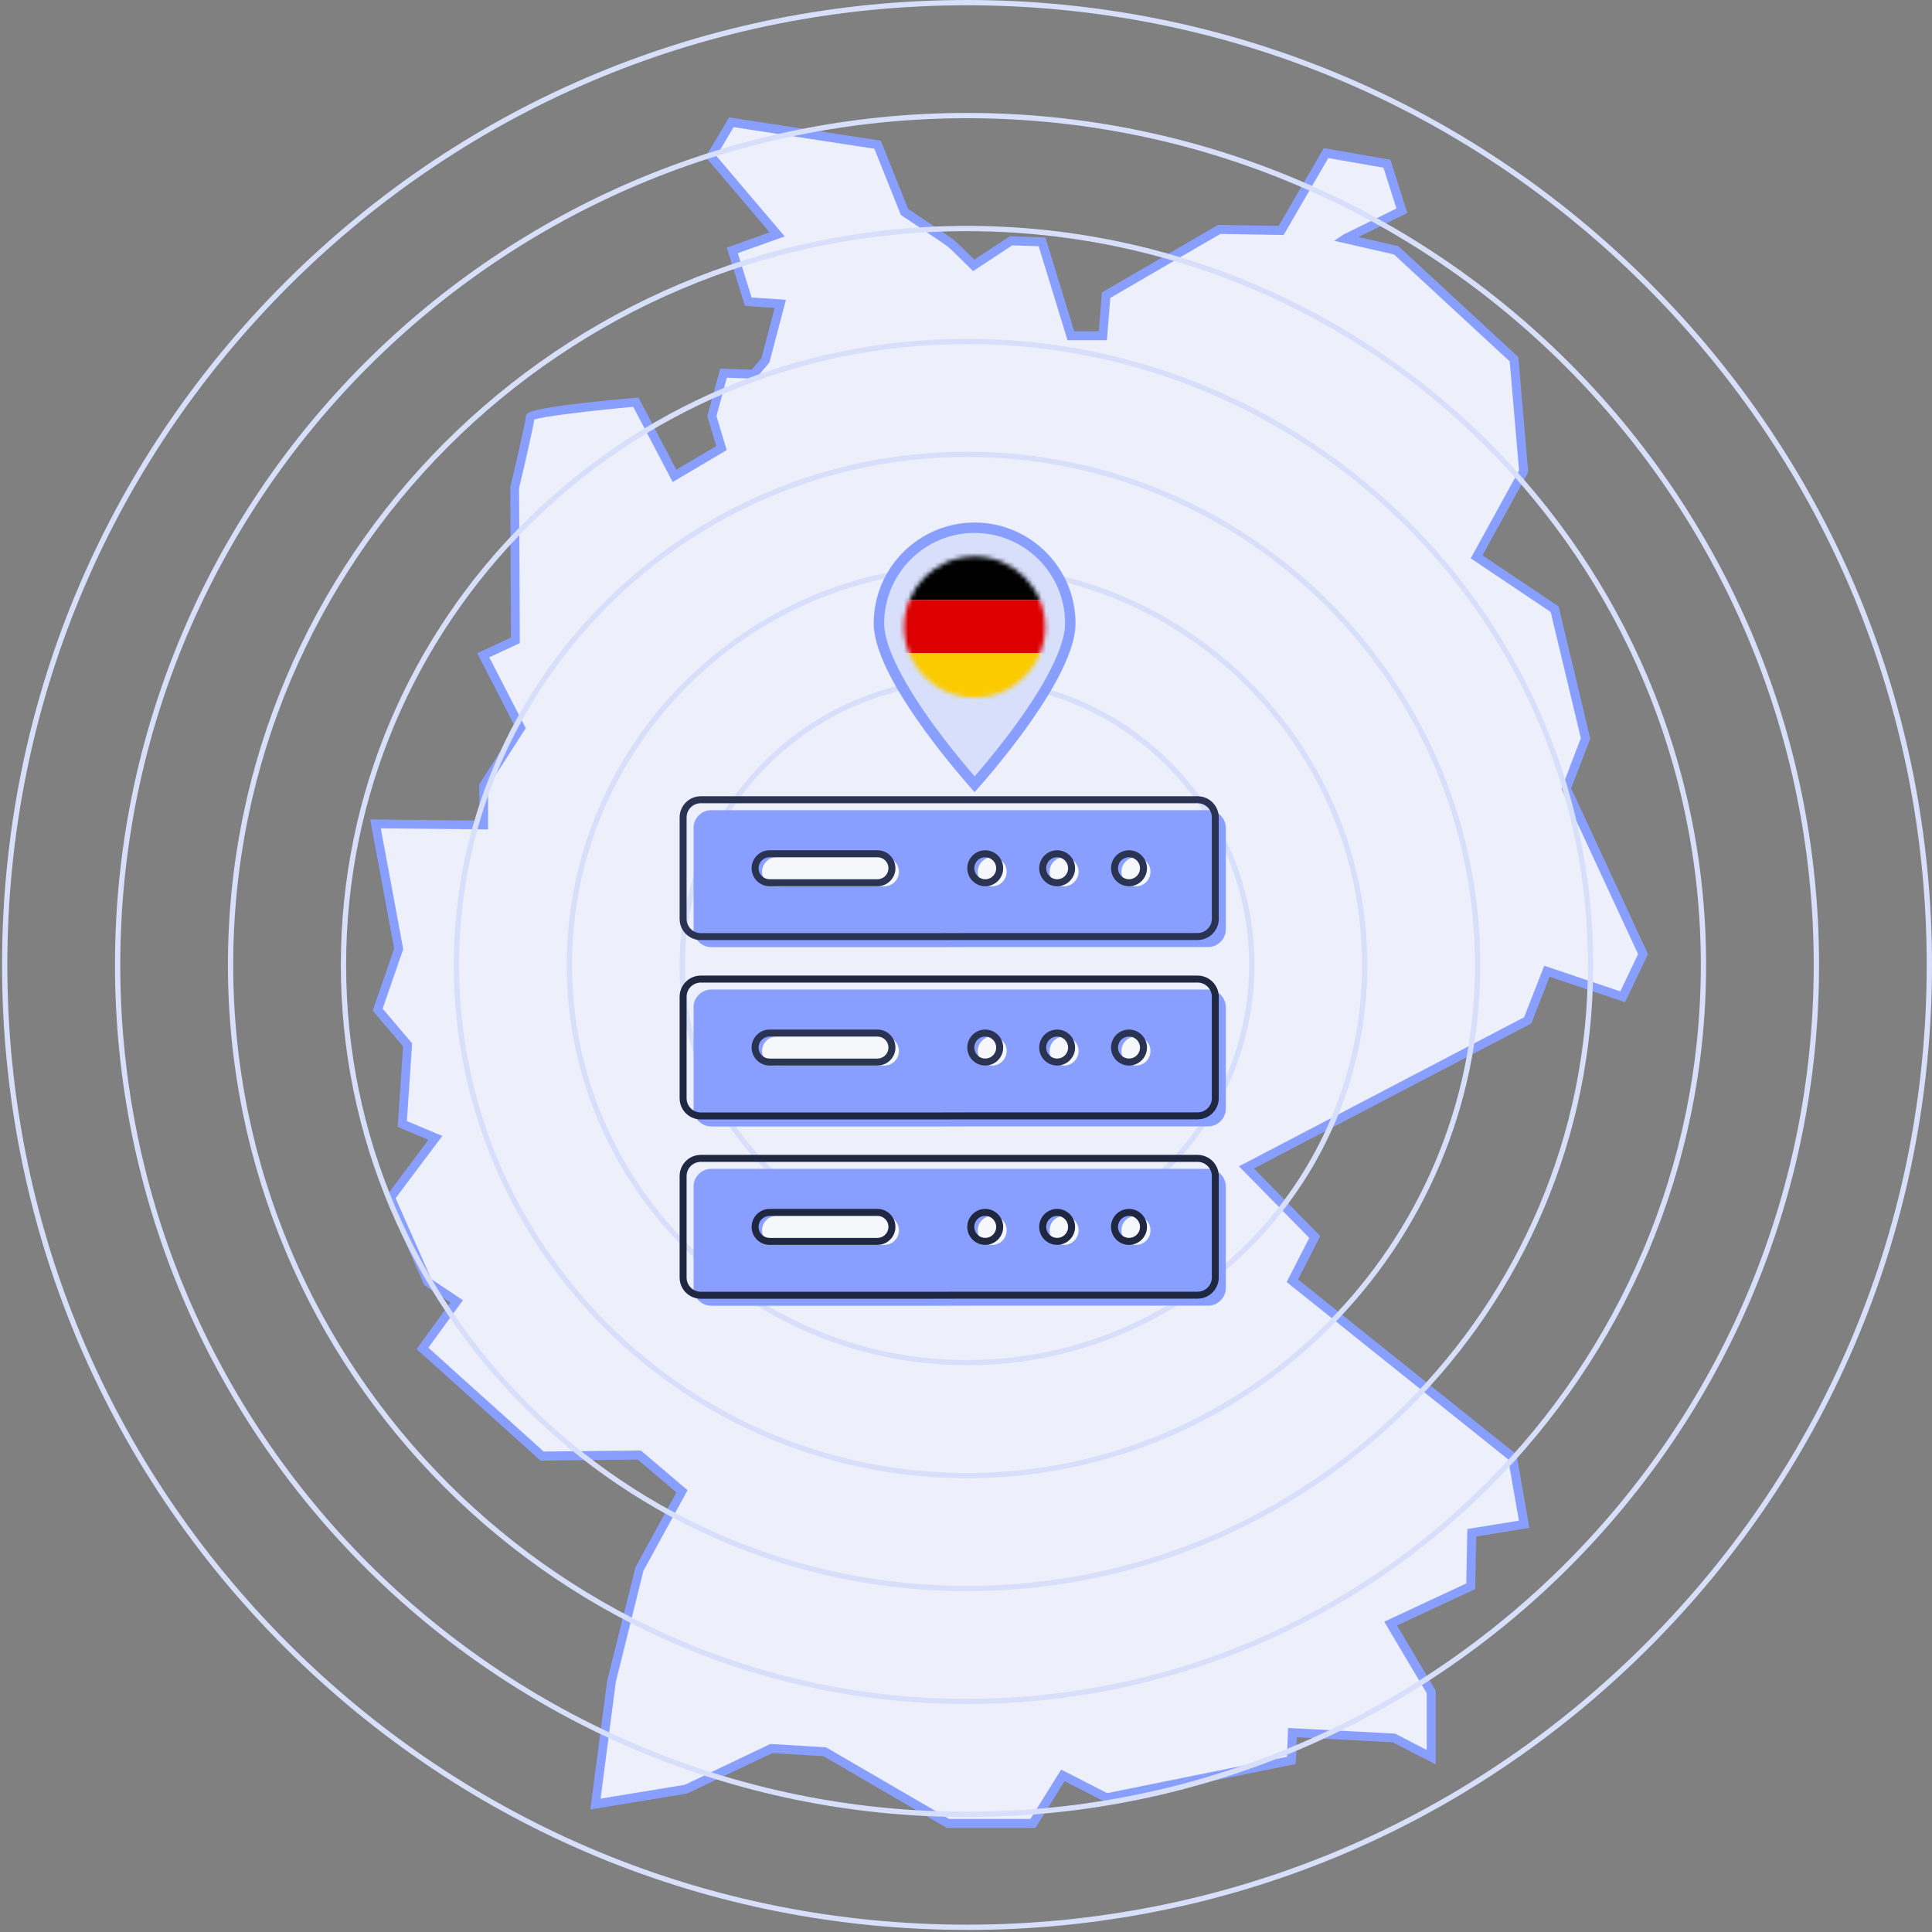 <?xml version="1.0" encoding="utf-8"?>
<svg xmlns="http://www.w3.org/2000/svg" width="435" height="435" viewBox="0 0 435 435" fill="none">
  <rect x="0" y="0" width="435" height="435" fill="#808080" stroke="none"/>
  <g clip-path="url(#clip0_454_434)">
    <path d="M302.89 53.73L315.63 47.47L312.25 36.89L298.55 34.49L288.45 51.9L274.52 51.66L249.03 66.47L248.3 75.61H241.1L234.61 54.46L227.64 54.22L219.22 59.75C219.22 59.75 214.9 55.42 214 54.7C213.1 53.98 203.66 47.73 203.66 47.73L197.59 32.57L164.67 27.52L160.09 35.21L174.99 52.75L164.89 56.35L168.49 67.9L175.69 68.39L172.33 81.13L169.68 84.24L162.91 84L160.3 93.66L162.46 100.86L151.88 107.11L143.17 90.52C143.17 90.52 119.39 92.67 119.39 93.86C119.39 95.05 115.91 109.72 115.91 109.72L116.07 144.14L108.84 147.5L117.26 163.86L108.93 176.81V185.71L84.56 185.47L89.78 213.61L85.04 227.29L91.78 235.23L90.58 253.03L98.03 256.17L87.93 269.62L96.34 288.64L102.83 292.97L95.14 303.55L122.07 327.8L143.96 327.56L153.57 335.74L143.96 353.28L137.7 378.52L134.1 406.14L154.54 402.78L173.7 393.64L185.73 394.37L213.41 410.47H232.57L239.31 399.66L249.16 404.71L290.75 396.29L290.99 390.04L313.83 391.24L322.24 395.57V380.88L313.1 365.49L331.13 357.08L331.37 345.05L343.15 343.13L340.5 327.98L290.97 288.31L296.02 278.46L280.63 262.79L343.96 229.68L348.29 218.62L365.35 224.38L369.93 214.77L352.66 177.5L356.99 166.2L350.02 137.11L332.45 125.33L343.03 106.09L340.87 80.85L314.34 56.32L302.85 53.7L302.89 53.68V53.73Z" fill="#EDF0FB"/>
    <path d="M233.11 411.54H213.13L185.42 395.42L173.88 394.72L154.69 403.83L132.92 407.41L136.72 378.34L143.08 352.86L152.3 336.03L143.59 328.62L121.69 328.86L93.8 303.75L101.41 293.28L95.55 289.37L86.79 269.54L96.47 256.64L89.54 253.72L90.76 235.62L83.92 227.55L88.75 213.58L83.35 184.51L107.92 184.75V176.57L116.09 163.86L107.46 147.08L115.05 143.55L114.9 109.65L114.93 109.53C116.25 103.98 118.35 94.83 118.39 93.89C118.39 92.86 118.39 91.79 143.08 89.56L143.75 89.5L152.28 105.75L161.28 100.43L159.26 93.7L162.15 83L169.23 83.25L171.42 80.68L174.42 69.33L167.74 68.88L163.65 55.76L173.29 52.32L158.87 35.33L164.16 26.44L198.31 31.67L204.48 47.07C206.21 48.21 213.77 53.24 214.63 53.91C215.38 54.5 218.12 57.22 219.37 58.46L227.38 53.2L235.38 53.47L241.86 74.59H247.4L248.1 65.85L274.28 50.63L287.9 50.86L298.06 33.35L313.05 35.97L316.87 47.95L305.84 53.37L314.85 55.43L315.05 55.61L341.86 80.41L344.08 106.34L333.79 125.04L350.92 136.53L358.05 166.3L353.76 177.49L371.05 214.81L365.89 225.65L348.9 219.91L344.78 230.43L344.45 230.6L282.31 263.09L297.26 278.31L292.26 288.08L341.45 327.48L344.34 344L332.38 345.95L332.15 357.78L314.55 365.99L323.26 380.66V397.27L313.59 392.29L291.98 391.15L291.75 397.17L249.04 405.82L239.7 401.03L233.15 411.53L233.11 411.54ZM213.67 409.54H232L238.93 398.43L249.29 403.73L289.77 395.54L290.02 389.06L314.09 390.33L321.23 394.01V381.23L311.67 365.13L330.14 356.52L330.38 344.27L341.99 342.38L339.58 328.6L289.7 288.66L294.79 278.72L278.96 262.6L343.16 229.04L347.7 217.44L364.82 223.22L368.82 214.83L351.57 177.6L355.94 166.2L349.14 137.79L331.14 125.71L342.02 105.93L339.92 81.38L313.87 57.29L300.41 54.21L302.46 52.82L314.42 46.94L311.49 37.76L299.07 35.59L289.02 52.91L274.78 52.67L249.99 67.08L249.23 76.61H240.36L233.86 55.44L227.92 55.24L219.09 61.05L218.51 60.47C217.32 59.28 214.08 56.06 213.37 55.5C212.65 54.93 205.71 50.32 203.1 48.58L202.84 48.41L196.87 33.49L165.18 28.63L161.31 35.13L176.68 53.23L166.12 57L169.23 66.98L176.96 67.5L173.23 81.63L170.12 85.28L163.65 85.05L161.32 93.67L163.62 101.35L151.46 108.53L142.57 91.6C132.84 92.49 122.39 93.75 120.3 94.45C119.9 97.07 117.66 106.59 116.88 109.86L117.04 144.8L110.17 148L118.38 163.95L109.9 177.14V186.75L85.74 186.51L90.79 213.71L86.16 227.1L92.79 234.92L91.61 252.41L99.59 255.77L89.07 269.78L97.12 288L104.23 292.75L96.45 303.44L122.42 326.82L144.29 326.58L154.81 335.53L144.87 353.68L138.65 378.74L135.23 404.97L154.2 401.85L173.46 392.66L185.99 393.42L213.64 409.5L213.67 409.54Z" fill="#899FFF"/>
    <path d="M217.73 434.53C159.7 434.53 105.14 411.93 64.1 370.89C23.06 329.86 0.46 275.3 0.46 217.27C0.46 159.24 23.06 104.67 64.1 63.64C105.13 22.6 159.69 0 217.73 0C275.77 0 330.32 22.6 371.36 63.64C412.4 104.68 435 159.24 435 217.27C435 275.3 412.4 329.86 371.36 370.9C330.32 411.94 275.76 434.54 217.73 434.54V434.53ZM217.73 1.19C160.02 1.19 105.75 23.67 64.94 64.48C24.13 105.29 1.65 159.55 1.65 217.27C1.65 274.99 24.13 329.25 64.94 370.06C105.75 410.87 160.01 433.35 217.73 433.35C275.45 433.35 329.71 410.87 370.52 370.06C411.33 329.25 433.81 274.99 433.81 217.27C433.81 159.55 411.33 105.29 370.52 64.48C329.71 23.67 275.44 1.19 217.73 1.19Z" fill="#D8DFFA"/>
    <path d="M217.73 409.11C111.95 409.11 25.89 323.05 25.89 217.27C25.89 111.49 111.95 25.43 217.73 25.43C323.51 25.43 409.57 111.49 409.57 217.27C409.57 323.05 323.51 409.11 217.73 409.11ZM217.73 26.62C112.6 26.62 27.08 112.14 27.08 217.27C27.08 322.4 112.6 407.92 217.72 407.92C322.84 407.92 408.37 322.4 408.37 217.27C408.37 112.14 322.85 26.62 217.73 26.62Z" fill="#D8DFFA"/>
    <path d="M217.73 383.68C125.97 383.68 51.32 309.03 51.32 217.27C51.32 125.51 125.97 50.86 217.73 50.86C309.49 50.86 384.14 125.51 384.14 217.27C384.14 309.03 309.49 383.68 217.73 383.68ZM217.73 52.05C126.63 52.05 52.51 126.17 52.51 217.27C52.51 308.37 126.63 382.49 217.73 382.49C308.83 382.49 382.95 308.37 382.95 217.27C382.95 126.17 308.83 52.05 217.73 52.05Z" fill="#D8DFFA"/>
    <path d="M217.73 358.26C139.99 358.26 76.74 295.01 76.74 217.27C76.74 139.53 139.99 76.28 217.73 76.28C295.47 76.28 358.72 139.53 358.72 217.27C358.72 295.01 295.47 358.26 217.73 358.26ZM217.73 77.47C140.64 77.47 77.93 140.18 77.93 217.27C77.93 294.36 140.64 357.07 217.73 357.07C294.82 357.07 357.53 294.36 357.53 217.27C357.53 140.18 294.82 77.47 217.73 77.47Z" fill="#D8DFFA"/>
    <path d="M217.73 332.83C154.01 332.83 102.17 280.99 102.17 217.27C102.17 153.55 154.01 101.71 217.73 101.71C281.45 101.71 333.29 153.55 333.29 217.27C333.29 280.99 281.45 332.83 217.73 332.83ZM217.73 102.9C154.67 102.9 103.36 154.21 103.36 217.27C103.36 280.33 154.67 331.64 217.73 331.64C280.79 331.64 332.1 280.33 332.1 217.27C332.1 154.21 280.79 102.9 217.73 102.9Z" fill="#D8DFFA"/>
    <path d="M217.73 307.4C168.03 307.4 127.6 266.97 127.6 217.27C127.6 167.57 168.03 127.14 217.73 127.14C267.43 127.14 307.86 167.57 307.86 217.27C307.86 266.97 267.43 307.4 217.73 307.4ZM217.73 128.33C168.69 128.33 128.79 168.23 128.79 217.27C128.79 266.31 168.69 306.21 217.73 306.21C266.77 306.21 306.67 266.31 306.67 217.27C306.67 168.23 266.77 128.33 217.73 128.33Z" fill="#D8DFFA"/>
    <path d="M217.73 281.98C182.05 281.98 153.01 252.95 153.01 217.26C153.01 181.57 182.04 152.54 217.73 152.54C253.42 152.54 282.45 181.57 282.45 217.26C282.45 252.95 253.42 281.98 217.73 281.98ZM217.73 153.74C182.7 153.74 154.21 182.24 154.21 217.26C154.21 252.28 182.71 280.78 217.73 280.78C252.75 280.78 281.25 252.28 281.25 217.26C281.25 182.24 252.75 153.74 217.73 153.74Z" fill="#D8DFFA"/>
    <path d="M160.15 213.25C157.95 213.25 156.16 211.46 156.16 209.26V186.41C156.16 184.21 157.95 182.42 160.15 182.42H272.01C274.21 182.42 276 184.21 276 186.41V209.24C276 211.44 274.21 213.23 272.01 213.23H220.13L212.04 213.25H160.16H160.15Z" fill="#899FFF"/>
    <path d="M269.65 180.85C271.42 180.85 272.85 182.29 272.85 184.05V206.88C272.85 208.65 271.41 210.08 269.65 210.08H217.75L209.67 210.1H157.79C156.02 210.1 154.59 208.66 154.59 206.9V184.05C154.59 182.28 156.03 180.85 157.79 180.85H269.65ZM269.65 179.28H157.79C155.15 179.28 153.02 181.42 153.02 184.05V206.9C153.02 209.54 155.16 211.67 157.79 211.67H209.67L217.75 211.65H269.64C272.28 211.65 274.41 209.51 274.41 206.88V184.05C274.41 181.41 272.27 179.28 269.64 179.28H269.65Z" fill="#2A3351"/>
    <path d="M255.77 199.55C253.97 199.55 252.5 198.08 252.5 196.28C252.5 194.48 253.97 193.01 255.77 193.01C257.57 193.01 259.04 194.47 259.04 196.28C259.04 198.09 257.58 199.55 255.77 199.55Z" fill="#F6F7FB"/>
    <path d="M254.2 193.01C255.57 193.01 256.68 194.12 256.68 195.49C256.68 196.86 255.57 197.97 254.2 197.97C252.83 197.97 251.72 196.86 251.72 195.49C251.72 194.12 252.83 193.01 254.2 193.01ZM254.2 191.44C251.96 191.44 250.15 193.25 250.15 195.49C250.15 197.73 251.96 199.54 254.2 199.54C256.44 199.54 258.25 197.73 258.25 195.49C258.25 193.25 256.44 191.44 254.2 191.44Z" fill="#2A3351"/>
    <path d="M239.59 199.55C237.79 199.55 236.33 198.09 236.33 196.29C236.33 194.49 237.79 193.01 239.59 193.01C241.39 193.01 242.85 194.47 242.85 196.27C242.85 198.07 241.39 199.55 239.59 199.55Z" fill="#F6F7FB"/>
    <path d="M238.02 193.01C239.38 193.01 240.49 194.12 240.49 195.5C240.49 196.88 239.38 197.97 238.02 197.97C236.66 197.97 235.55 196.86 235.55 195.48C235.55 194.1 236.66 193.01 238.02 193.01ZM238.02 191.44C235.79 191.44 233.98 193.25 233.98 195.48V195.5C233.98 197.73 235.79 199.54 238.02 199.54C240.25 199.54 242.06 197.73 242.06 195.5V195.48C242.06 193.25 240.25 191.44 238.02 191.44Z" fill="#2A3351"/>
    <path d="M223.4 199.55C221.6 199.55 220.14 198.09 220.14 196.29C220.14 194.49 221.6 193.01 223.4 193.01C225.2 193.01 226.66 194.47 226.66 196.27C226.66 198.07 225.2 199.55 223.4 199.55Z" fill="#F6F7FB"/>
    <path d="M221.83 193.01C223.19 193.01 224.3 194.12 224.3 195.5C224.3 196.88 223.19 197.97 221.83 197.97C220.47 197.97 219.36 196.86 219.36 195.48C219.36 194.1 220.47 193.01 221.83 193.01ZM221.83 191.44C219.6 191.44 217.79 193.25 217.79 195.48V195.5C217.79 197.73 219.6 199.54 221.83 199.54C224.06 199.54 225.87 197.73 225.87 195.5V195.48C225.87 193.25 224.06 191.44 221.83 191.44Z" fill="#2A3351"/>
    <path d="M174.85 199.55C173.05 199.55 171.58 198.08 171.58 196.28C171.58 194.48 173.05 193.01 174.85 193.01H199.13C200.93 193.01 202.4 194.47 202.4 196.28C202.4 198.09 200.93 199.55 199.13 199.55H174.85Z" fill="#F6F7FB"/>
    <path d="M197.56 193.01C198.93 193.01 200.04 194.12 200.04 195.49C200.04 196.86 198.93 197.97 197.56 197.97H173.28C171.91 197.97 170.8 196.86 170.8 195.49C170.8 194.12 171.91 193.01 173.28 193.01H197.56ZM197.56 191.44H173.28C171.04 191.44 169.23 193.25 169.23 195.49C169.23 197.73 171.04 199.54 173.28 199.54H197.56C199.8 199.54 201.61 197.73 201.61 195.49C201.61 193.25 199.8 191.44 197.56 191.44Z" fill="#2A3351"/>
    <path d="M160.15 253.63C157.95 253.63 156.16 251.84 156.16 249.64V226.79C156.16 224.59 157.95 222.8 160.15 222.8H272.01C274.21 222.8 276 224.59 276 226.79V249.62C276 251.82 274.21 253.61 272.01 253.61H220.13L212.04 253.63H160.16H160.15Z" fill="#899FFF"/>
    <path d="M269.65 221.23C271.42 221.23 272.85 222.67 272.85 224.43V247.26C272.85 249.03 271.41 250.46 269.65 250.46H217.75L209.67 250.48H157.79C156.02 250.48 154.59 249.04 154.59 247.28V224.43C154.59 222.66 156.03 221.23 157.79 221.23H269.65ZM269.65 219.66H157.79C155.15 219.66 153.02 221.8 153.02 224.43V247.28C153.02 249.92 155.16 252.05 157.79 252.05H209.67L217.75 252.03H269.64C272.28 252.03 274.41 249.89 274.41 247.26V224.43C274.41 221.79 272.27 219.66 269.64 219.66H269.65Z" fill="#202741"/>
    <path d="M255.77 239.91C253.97 239.91 252.5 238.44 252.5 236.64C252.5 234.84 253.97 233.37 255.77 233.37C257.57 233.37 259.04 234.83 259.04 236.64C259.04 238.45 257.58 239.91 255.77 239.91Z" fill="#F6F7FB"/>
    <path d="M254.2 233.38C255.57 233.38 256.68 234.49 256.68 235.86C256.68 237.23 255.57 238.34 254.2 238.34C252.83 238.34 251.72 237.23 251.72 235.86C251.72 234.49 252.83 233.38 254.2 233.38ZM254.2 231.81C251.96 231.81 250.15 233.62 250.15 235.86C250.15 238.1 251.96 239.91 254.2 239.91C256.44 239.91 258.25 238.1 258.25 235.86C258.25 233.62 256.44 231.81 254.2 231.81Z" fill="#2A3351"/>
    <path d="M239.59 239.91C237.79 239.91 236.33 238.45 236.33 236.65C236.33 234.85 237.79 233.37 239.59 233.37C241.39 233.37 242.85 234.83 242.85 236.63C242.85 238.43 241.39 239.91 239.59 239.91Z" fill="#F6F7FB"/>
    <path d="M238.02 233.38C239.38 233.38 240.49 234.49 240.49 235.87C240.49 237.25 239.38 238.34 238.02 238.34C236.66 238.34 235.55 237.23 235.55 235.85C235.55 234.47 236.66 233.38 238.02 233.38ZM238.02 231.81C235.79 231.81 233.98 233.62 233.98 235.85V235.87C233.98 238.1 235.79 239.91 238.02 239.91C240.25 239.91 242.06 238.1 242.06 235.87V235.85C242.06 233.62 240.25 231.81 238.02 231.81Z" fill="#2A3351"/>
    <path d="M223.4 239.91C221.6 239.91 220.14 238.45 220.14 236.65C220.14 234.85 221.6 233.37 223.4 233.37C225.2 233.37 226.66 234.83 226.66 236.63C226.66 238.43 225.2 239.91 223.4 239.91Z" fill="#F6F7FB"/>
    <path d="M221.83 233.38C223.19 233.38 224.3 234.49 224.3 235.87C224.3 237.25 223.19 238.34 221.83 238.34C220.47 238.34 219.36 237.23 219.36 235.85C219.36 234.47 220.47 233.38 221.83 233.38ZM221.83 231.81C219.6 231.81 217.79 233.62 217.79 235.85V235.87C217.79 238.1 219.6 239.91 221.83 239.91C224.06 239.91 225.87 238.1 225.87 235.87V235.85C225.87 233.62 224.06 231.81 221.83 231.81Z" fill="#2A3351"/>
    <path d="M174.85 239.91C173.05 239.91 171.58 238.44 171.58 236.64C171.58 234.84 173.05 233.37 174.85 233.37H199.13C200.93 233.37 202.4 234.83 202.4 236.64C202.4 238.45 200.93 239.91 199.13 239.91H174.85Z" fill="#F6F7FB"/>
    <path d="M197.56 233.38C198.93 233.38 200.04 234.49 200.04 235.86C200.04 237.23 198.93 238.34 197.56 238.34H173.28C171.91 238.34 170.8 237.23 170.8 235.86C170.8 234.49 171.91 233.38 173.28 233.38H197.56ZM197.56 231.81H173.28C171.04 231.81 169.23 233.62 169.23 235.86C169.23 238.1 171.04 239.91 173.28 239.91H197.56C199.8 239.91 201.61 238.1 201.61 235.86C201.61 233.62 199.8 231.81 197.56 231.81Z" fill="#2A3351"/>
    <path d="M160.15 294C157.95 294 156.16 292.21 156.16 290.01V267.16C156.16 264.96 157.95 263.17 160.15 263.17H272.01C274.21 263.17 276 264.96 276 267.16V289.99C276 292.19 274.21 293.98 272.01 293.98H220.13L212.04 294H160.16H160.15Z" fill="#899FFF"/>
    <path d="M269.65 261.6C271.42 261.6 272.85 263.04 272.85 264.8V287.63C272.85 289.4 271.41 290.83 269.65 290.83H217.75L209.67 290.85H157.79C156.02 290.85 154.59 289.41 154.59 287.65V264.8C154.59 263.03 156.03 261.6 157.79 261.6H269.65ZM269.65 260.03H157.79C155.15 260.03 153.02 262.17 153.02 264.8V287.65C153.02 290.29 155.16 292.42 157.79 292.42H209.67L217.75 292.4H269.64C272.28 292.4 274.41 290.26 274.41 287.63V264.8C274.41 262.16 272.27 260.03 269.64 260.03H269.65Z" fill="#202741"/>
    <path d="M255.77 280.29C253.97 280.29 252.5 278.82 252.5 277.02C252.5 275.22 253.97 273.75 255.77 273.75C257.57 273.75 259.04 275.21 259.04 277.02C259.04 278.83 257.58 280.29 255.77 280.29Z" fill="#F6F7FB"/>
    <path d="M254.2 273.76C255.57 273.76 256.68 274.87 256.68 276.24C256.68 277.61 255.57 278.72 254.2 278.72C252.83 278.72 251.72 277.61 251.72 276.24C251.72 274.87 252.83 273.76 254.2 273.76ZM254.2 272.19C251.96 272.19 250.15 274 250.15 276.24C250.15 278.48 251.96 280.29 254.2 280.29C256.44 280.29 258.25 278.48 258.25 276.24C258.25 274 256.44 272.19 254.2 272.19Z" fill="#202741"/>
    <path d="M239.59 280.29C237.79 280.29 236.33 278.83 236.33 277.03C236.33 275.23 237.79 273.75 239.59 273.75C241.39 273.75 242.85 275.21 242.85 277.01C242.85 278.81 241.39 280.29 239.59 280.29Z" fill="#F6F7FB"/>
    <path d="M238.02 273.76C239.38 273.76 240.49 274.87 240.49 276.25C240.49 277.63 239.38 278.72 238.02 278.72C236.66 278.72 235.55 277.61 235.55 276.23C235.55 274.85 236.66 273.76 238.02 273.76ZM238.02 272.19C235.79 272.19 233.98 274 233.98 276.23V276.25C233.98 278.48 235.79 280.29 238.02 280.29C240.25 280.29 242.06 278.48 242.06 276.25V276.23C242.06 274 240.25 272.19 238.02 272.19Z" fill="#202741"/>
    <path d="M223.4 280.29C221.6 280.29 220.14 278.83 220.14 277.03C220.14 275.23 221.6 273.75 223.4 273.75C225.2 273.75 226.66 275.21 226.66 277.01C226.66 278.81 225.2 280.29 223.4 280.29Z" fill="#F6F7FB"/>
    <path d="M221.83 273.76C223.19 273.76 224.3 274.87 224.3 276.25C224.3 277.63 223.19 278.72 221.83 278.72C220.47 278.72 219.36 277.61 219.36 276.23C219.36 274.85 220.47 273.76 221.83 273.76ZM221.83 272.19C219.6 272.19 217.79 274 217.79 276.23V276.25C217.79 278.48 219.6 280.29 221.83 280.29C224.06 280.29 225.87 278.48 225.87 276.25V276.23C225.87 274 224.06 272.19 221.83 272.19Z" fill="#202741"/>
    <path d="M174.85 280.29C173.05 280.29 171.58 278.82 171.58 277.02C171.58 275.22 173.05 273.75 174.85 273.75H199.13C200.93 273.75 202.4 275.21 202.4 277.02C202.4 278.83 200.93 280.29 199.13 280.29H174.85Z" fill="#F6F7FB"/>
    <path d="M197.56 273.76C198.93 273.76 200.04 274.87 200.04 276.24C200.04 277.61 198.93 278.72 197.56 278.72H173.28C171.91 278.72 170.8 277.61 170.8 276.24C170.8 274.87 171.91 273.76 173.28 273.76H197.56ZM197.56 272.19H173.28C171.04 272.19 169.23 274 169.23 276.24C169.23 278.48 171.04 280.29 173.28 280.29H197.56C199.8 280.29 201.61 278.48 201.61 276.24C201.61 274 199.8 272.19 197.56 272.19Z" fill="#202741"/>
    <path d="M239.8 140.37C239.8 142.99 238.68 146.52 236.46 150.84C234.61 154.49 231.98 158.67 228.65 163.24C226.32 166.44 223.73 169.73 220.72 173.3C220.51 173.55 220.31 173.78 220.02 174.11L219.43 174.8L218.16 173.3C216.24 171.05 213.31 167.48 210.22 163.24C206.93 158.71 204.29 154.53 202.41 150.84C200.19 146.51 199.07 142.98 199.07 140.37C199.07 129.14 208.21 120 219.43 120C230.65 120 239.8 129.14 239.8 140.37Z" fill="#D8DFFA"/>
    <path d="M219.43 117.65C231.96 117.65 242.16 127.84 242.16 140.36C242.16 150.9 227.67 168.84 221.46 176.06C220.58 177.08 219.89 177.85 219.43 178.36C218.99 177.85 218.3 177.08 217.42 176.06C211.2 168.84 196.72 150.91 196.72 140.36C196.72 127.83 206.92 117.65 219.43 117.65ZM236.47 150.84C238.69 146.51 239.81 142.98 239.81 140.37C239.81 129.14 230.67 120 219.44 120C208.21 120 199.08 129.14 199.08 140.37C199.08 142.99 200.2 146.52 202.42 150.84C204.31 154.53 206.94 158.71 210.23 163.24C213.32 167.49 216.25 171.05 218.17 173.3L219.44 174.8L220.03 174.11C220.32 173.78 220.53 173.54 220.73 173.3C223.73 169.73 226.33 166.44 228.66 163.24C232 158.66 234.63 154.49 236.47 150.84Z" fill="#899FFF"/>
    <mask id="mask0_454_434" style="mask-type:luminance" maskUnits="userSpaceOnUse" x="203" y="125" width="33" height="33">
      <path d="M219.44 157.06C228.216 157.06 235.33 149.946 235.33 141.17C235.33 132.394 228.216 125.28 219.44 125.28C210.664 125.28 203.55 132.394 203.55 141.17C203.55 149.946 210.664 157.06 219.44 157.06Z" fill="white"/>
    </mask>
    <g mask="url(#mask0_454_434)">
      <path d="M238.65 123.12H200.23V135.09H238.65V123.12Z" fill="black"/>
      <path d="M238.65 135.09H200.23V147.06H238.65V135.09Z" fill="#DC0000"/>
      <path d="M238.65 147.06H200.23V159.03H238.65V147.06Z" fill="#FBCB00"/>
    </g>
  </g>
  <defs>
    <clipPath id="clip0_454_434">
      <rect width="434.54" height="434.54" fill="white" transform="translate(0.46)"/>
    </clipPath>
  </defs>
</svg>